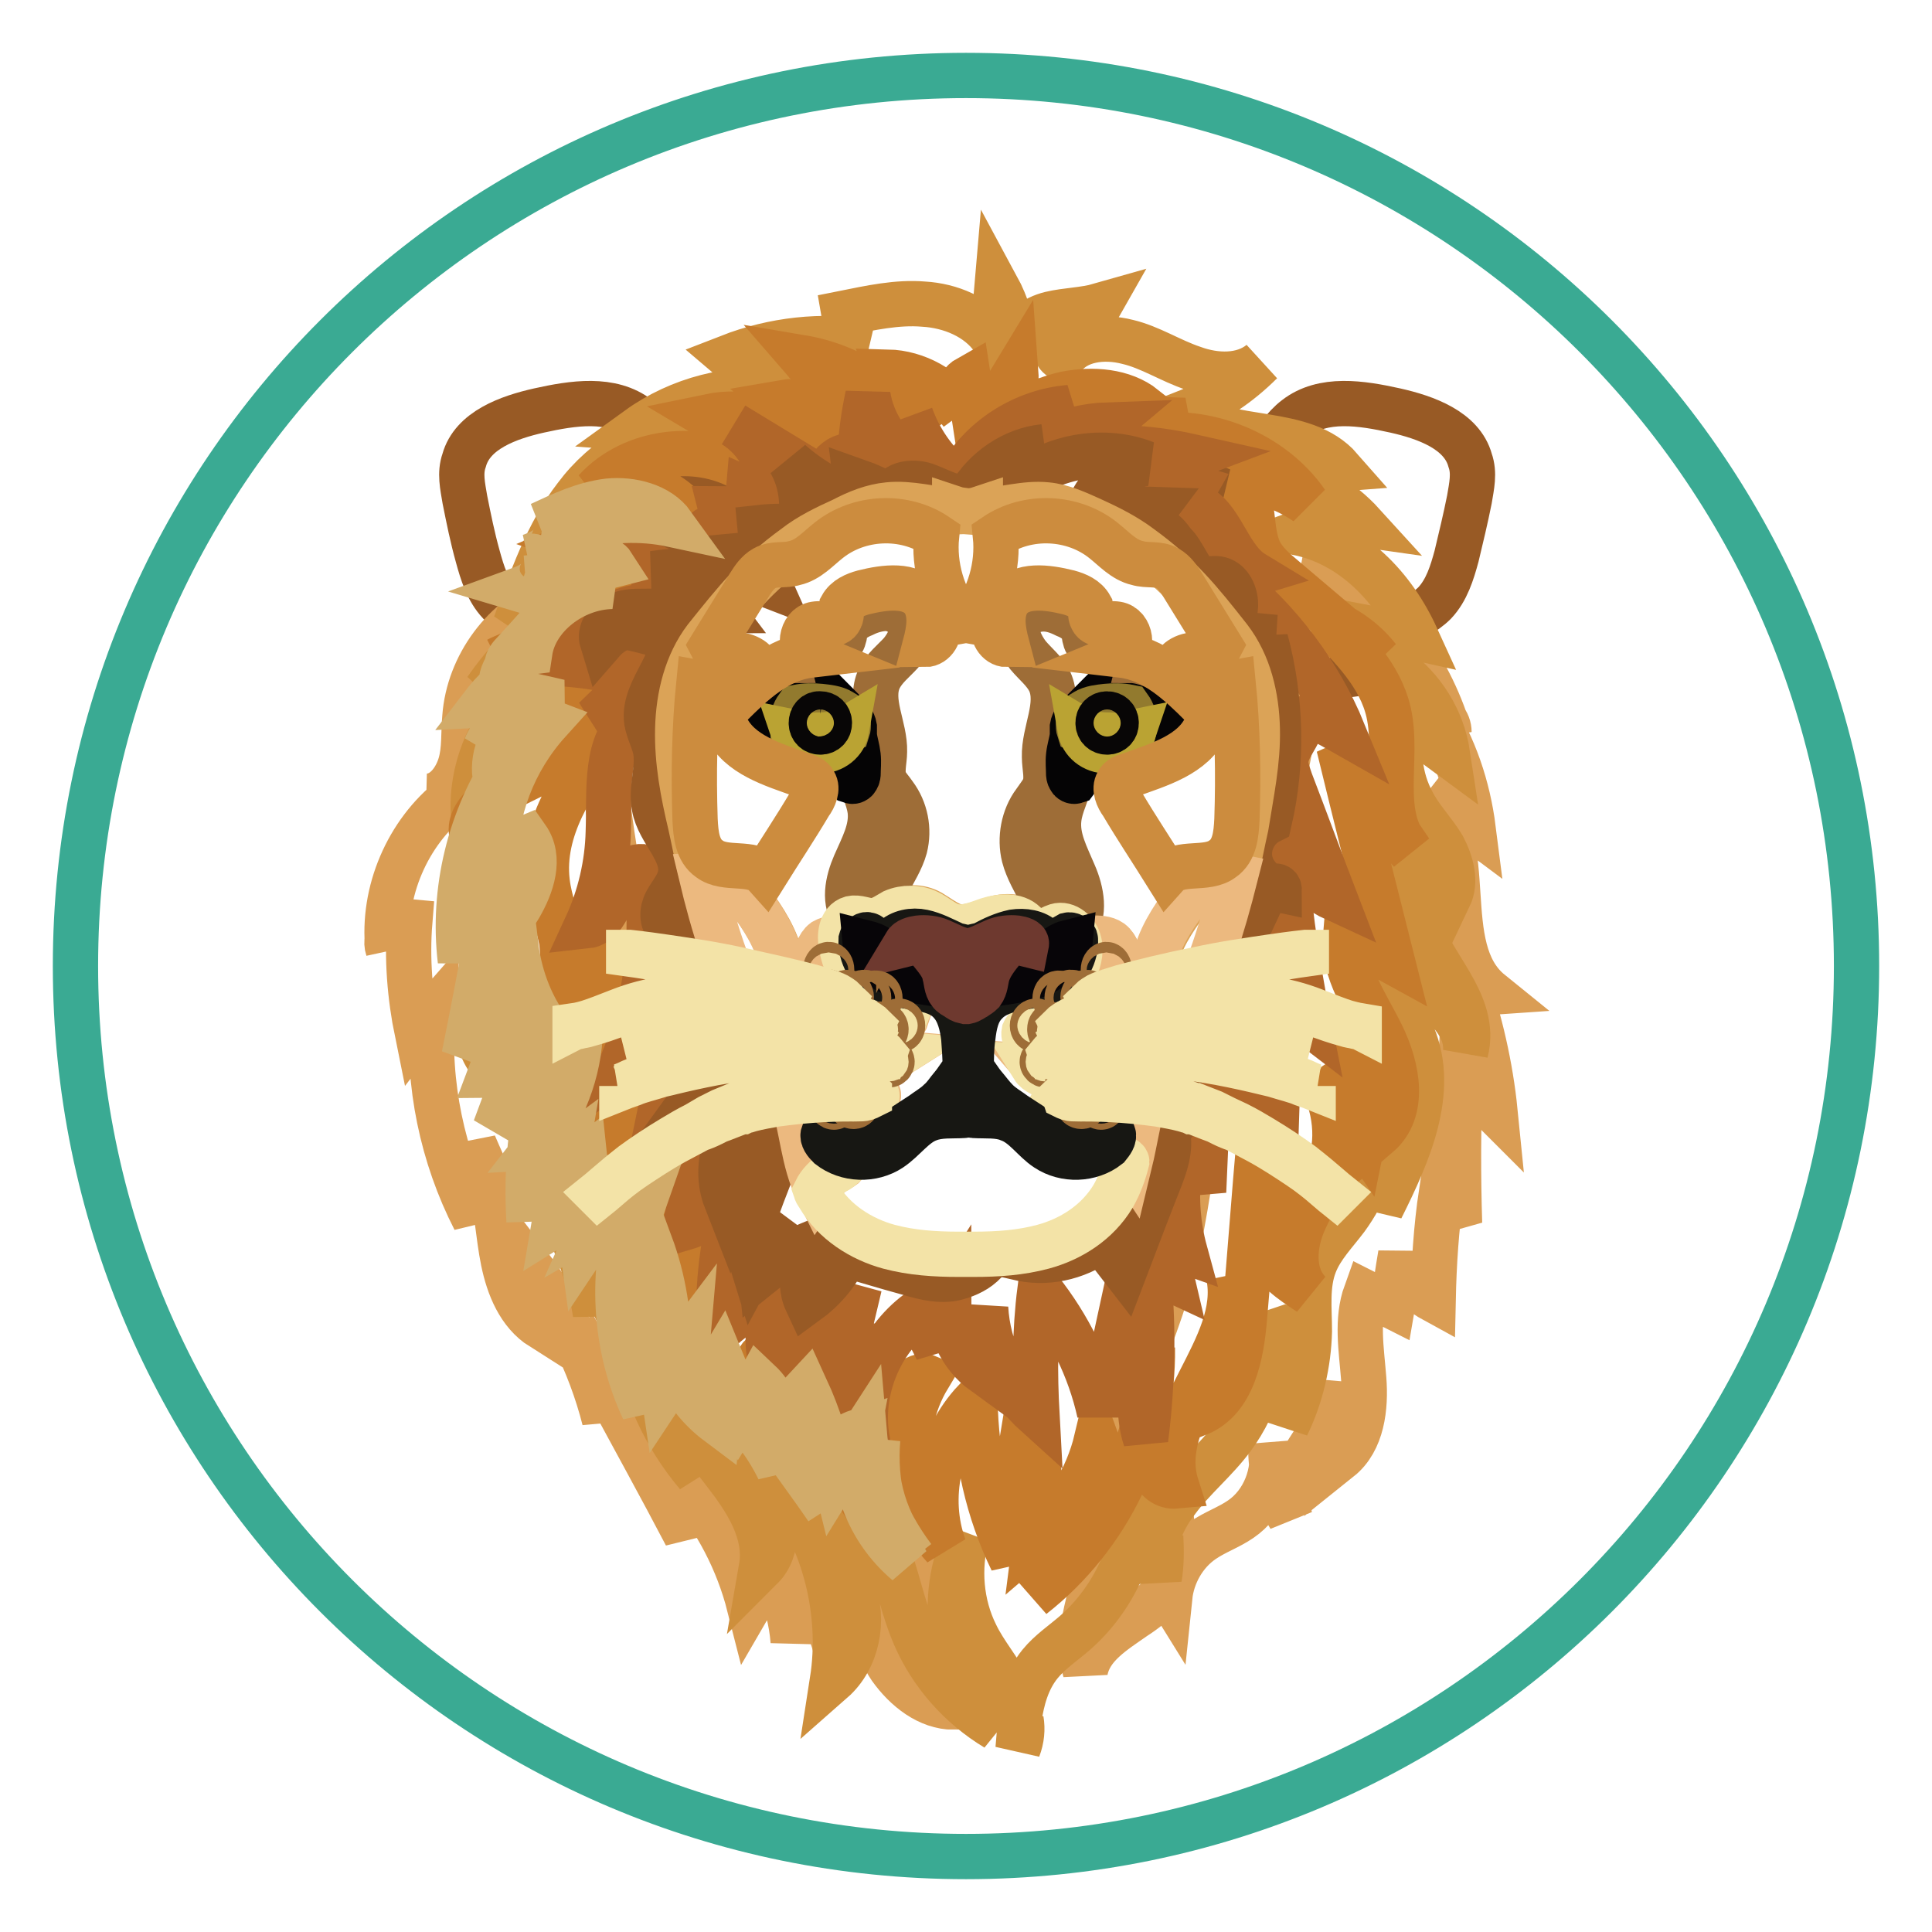 <?xml version="1.0" encoding="utf-8"?>
<!-- Svg Vector Icons : http://www.onlinewebfonts.com/icon -->
<!DOCTYPE svg PUBLIC "-//W3C//DTD SVG 1.1//EN" "http://www.w3.org/Graphics/SVG/1.1/DTD/svg11.dtd">
<svg version="1.1" xmlns="http://www.w3.org/2000/svg" xmlns:xlink="http://www.w3.org/1999/xlink" x="0px" y="0px" viewBox="0 0 256 256" enable-background="new 0 0 256 256" xml:space="preserve">
<g> <path stroke-width="6" fill-opacity="0" stroke="#3aaa93"  d="M10,128c0,65.2,52.8,118,118,118c65.2,0,118-52.8,118-118l0,0c0-65.2-52.8-118-118-118 C62.8,10,10,62.8,10,128L10,128z"/> <path stroke-width="6" fill-opacity="0" stroke="#985a25"  d="M158.9,66.1c-0.4,0.3-0.7,0.7-0.8,1.1c-0.2,0.6,0.1,1.3,0.5,2c2,3.3,5.1,5.7,7.9,8.5c2.7,2.7,5.2,6,5.6,9.8 c0,0.6,0.1,1.2,0.5,1.6c0.3,0.3,0.7,0.4,1.1,0.4c3.1,0.3,6.2-0.1,9.2-1c-0.7-2,0.7-4,2.3-5.2c1.6-1.2,3.5-2,4.9-3.4 c1.6-1.7,2.3-4,2.9-6.2c0.6-2.5,1.2-5,1.7-7.5c0.3-1.8,0.7-3.5,0.1-5.2c-1.1-4-5.9-5.7-9.9-6.6c-4.5-1-9.6-1.8-13.2,1 c-1.6,1.2-2.7,3.1-4.1,4.5C165.2,62.3,161.7,63.9,158.9,66.1L158.9,66.1z M97.4,66.1c0.4,0.3,0.7,0.7,0.8,1.1 c0.2,0.6-0.1,1.3-0.5,2c-2,3.3-5.1,5.7-7.9,8.5c-2.7,2.7-5.2,6-5.6,9.8c0,0.6-0.1,1.2-0.5,1.6c-0.3,0.3-0.7,0.4-1.1,0.4 c-3.1,0.3-6.2-0.1-9.2-1c0.7-2-0.7-4-2.3-5.2c-1.6-1.2-3.5-2-4.9-3.4c-1.6-1.7-2.3-4-2.9-6.2c-0.7-2.5-1.2-5-1.7-7.5 c-0.3-1.8-0.7-3.5-0.1-5.2c1.1-4,5.9-5.7,9.9-6.6c4.5-1,9.6-1.8,13.2,1c1.6,1.2,2.7,3.1,4.1,4.5C91.2,62.3,94.6,63.9,97.4,66.1 L97.4,66.1z"/> <path stroke-width="6" fill-opacity="0" stroke="#da9d54"  d="M73.2,79.4c-6.4,2.4-11.1,8.8-11.6,15.6c-0.2,2.1,0,4.3-0.6,6.3c-0.6,2-2.1,4.1-4.3,4.2 c1,0.1,2.1,0.1,3.2,0.2c-5.9,4.6-9.3,12.5-8.5,20c-0.6-1.8,1-3.8,2.9-3.6c-0.4,4.9,0,9.9,1,14.8c0.7-0.9,1.3-1.9,2-2.7 c-0.7,9.4,1.3,19,5.6,27.4c0-3.3-0.1-6.7-0.1-10c0.7,1.7,1.6,3.4,2.1,5.2c1,3.3,1.1,6.9,1.8,10.3c0.7,3.4,2.1,6.9,5.1,8.8 c-1-2.7-1.7-5.7-1.9-8.5c4.7,6.1,8.3,13.2,10.2,20.7l0.3-4.2c3.5,6.5,7.1,13,10.5,19.5v-6.7c4,4.6,6.9,10.2,8.4,16.1 c1.7-2.9,1.4-6.9-0.7-9.5c3.8,3.7,6.1,8.9,6.5,14.2c0.4-3.1,0.3-6.1-0.4-9.2c3.8,3.5,6.2,8.5,6.7,13.7c0-3.4,0.7-6.9,1.8-10.1 c1.7,3,2.9,6.2,4.8,9.1c2,2.8,5,5.2,8.4,5.2c-2.9-4.2-4.7-9.1-5.3-14.1c-0.5-4.5,0-9.1-1.3-13.4c-2.2-7.2-8.9-11.8-13.9-17.5 c-6.4-7.2-10.3-16.2-13.6-25.3c-5.9-16.8-10-34.3-12.1-52c-0.6-5.7-1-11.1-2.4-16.3 M198.1,147.3l-4.6-4.6 c-0.3,6.5-0.3,13-0.1,19.4c-0.8-1.4-1.7-2.7-2.4-4.1c-0.7,4.7-1,9.5-1.1,14.2c-2.2-1.2-3.9-3.4-4.3-6c-0.4,2.3-0.7,4.6-1.1,6.9 c-1.2-0.6-2.3-1.2-3.5-1.8c-1.3,3.6-0.6,7.5-0.3,11.4c0.3,3.8-0.2,8.2-3.2,10.6c0.7-3.3,0.7-6.6,0.5-9.8 c-1.5,6.2-8.5,11.1-7.1,17.5c-1.8-2.9-2.6-6.2-2.5-9.6c0.7,3.7-0.9,7.8-4,9.9c-1.6,1.1-3.4,1.7-5,2.8c-2.5,1.7-4.1,4.6-4.4,7.5 c-1-1.6-0.6-3.8,0.7-5c0.3,3.3-2.6,5.9-5.4,7.7c-2.7,1.9-5.9,3.8-6.5,7.1c-1.5-5.2,1.2-10.6,2.1-16c0.8-4.4,0.6-8.9,1.3-13.3 c1.1-6.1,4.2-11.6,6.2-17.5c4.6-12.8,4.6-26.9,8.1-40c1.6-6.1,4-12,5.7-18.1c1.2-4.5,2.1-9.1,3-13.7c1.8-9.2,3.5-18.4,5.2-27.7 c7.9,5,13.9,13,16.6,21.9c0-1.3-1-2.5-2.3-2.7c3,4.6,4.8,10,5.5,15.5c-2-1.5-4.2-3-6.2-4.4c7.1,6.2,1.2,20.2,8.5,26.1 c-1.4,0.1-2.9-0.7-3.4-2C196.1,135.2,197.5,141.3,198.1,147.3L198.1,147.3z"/> <path stroke-width="6" fill-opacity="0" stroke="#ce8f3c"  d="M153.6,209.1c0.3-1.8,0.3-3.6,0.2-5.5C153.2,205.5,153.1,207.3,153.6,209.1z"/> <path stroke-width="6" fill-opacity="0" stroke="#ce8f3c"  d="M187.7,121.7c-1-3.9-0.4-8.7-3.5-11.2c3.8,1.2,6.8,4.5,7.8,8.4c1-2.1,0.3-4.6-0.8-6.7c-1.2-2-2.9-3.7-4-5.8 c-1.8-3.3-2.2-7.2-1.1-10.7c1.9,1.4,3.8,2.8,5.7,4.2c-0.7-4.6-3.3-8.7-7-11.4c-2.3-1.7-5.3-3-6.3-5.8c3.1,0.6,6.1,1.1,9.2,1.8 c-3.1-6.8-8.5-12.4-15.7-13.9c2.7-1,5.8-1.5,8.6-1.1c-3-3.3-7-5.7-11.2-6.6c2.7-0.3,5.5-0.6,8.2-0.8c-4.9-5.6-14.6-3.2-20.6-7.4 c3.8-1.5,7.2-3.8,10.1-6.7c-2.4,2-6,1.9-9,0.8c-3-1-5.7-2.8-8.7-3.5c-3.1-0.8-6.8-0.4-8.6,2.2c-1.7-0.6-0.8-3.3,0.6-4.1 c1.5-0.9,3.4-1.3,4.3-2.9c-2.1,0.6-4.4,0.6-6.5,1.1s-4.3,2-4.6,4.2c-0.4-2.7-1.2-5.4-2.5-7.8c-0.2,2.3-0.4,4.6-0.5,6.9 c-2-2.9-5.7-4.4-9.2-4.6c-3.5-0.3-7.1,0.5-10.6,1.2c0.3,1.8,1.7,3.3,3.3,3.8c-6.2-1-12.6-0.3-18.5,2c2.1,1.8,4.6,3.3,7,4.6 c-6.6-0.8-13.6,1-19,4.9c2.6,0.2,5.2,0.3,7.7,0.5c-6.2-0.3-12.2,3.4-16,8.5c-3.8,4.9-5.9,11.1-8,16.9c3-2.7,6.9-4.4,10.9-4.5 c-5.9,3.2-11,7.7-14.8,13.2c2.7-2.2,6.3-4.6,9.3-2.8c-6.7,3.5-11.1,11-11,18.5c0.1,4.6,1.6,9.9-1.6,13.4c3.2-1.8,5.7-4.7,7-8.1 c-1.3,5.3-2.6,10.7-3.9,16c-1,4.4-1.9,9.5,1.1,12.7l1.4-7c0.2,4.6,1.5,9.2,3.7,13.4c0.2,1.4,0.5,2.7,0.8,4c2,7.7,6.6,14.7,7.7,22.6 c0.3-2.7,0.3-5.4,0.3-8.1c0.7,2.9,1.6,5.7,2.8,8.3c-0.1-0.5-0.1-0.8-0.2-1.3c0.1,0.2,0.1,0.4,0.2,0.6c0.1-1.1,0-2.1-0.2-3.3 c0.2-1.6,0.6-3.2,1.1-4.6c0.3-0.3,0.5-0.7,0.7-0.9c-1.1,4.2-0.8,8.6,0.7,12.6v0.3c1,6.5,3.8,12.6,8.1,17.7 c-1.4-3.1-2.2-6.4-2.5-9.8l0.5,0.5c1.1,3.3,3.5,6.2,5.7,9.1c2.8,3.6,5.6,7.9,4.8,12.5c2.4-2.4,2-6.4,0.7-9.6 c-1.3-3.2-3.3-5.9-4.2-9.3c1.8,2.9,4.3,5.3,6.3,8c5.6,7.3,8,16.9,6.6,25.9c3.3-2.9,4.3-8,2.7-12.2c-0.8-2.3-2.4-4.4-2.7-6.8 c-0.3-2.5,0.9-4.8,2.2-7.1c0.1,0.1,0.2,0.3,0.3,0.4c-0.5,4.9,0.7,9.9,3.3,14c-0.5-3-1.5-5.9-1-8.9c0.1-0.5,0.2-0.9,0.3-1.3 c0.1,0.2,0.2,0.4,0.4,0.6c2.6,4.7,3.3,10.4,5.4,15.3c2.2,5.1,6,9.4,10.8,12.3c-6.3-6.7-7.9-17.4-3.9-25.6 c-1.2,4.4-0.8,9.2,1.2,13.2c1.2,2.5,3.1,4.6,4.3,7.1c0.7,1.3,1.2,2.8,1.4,4.2c0.4-2.7,1.1-5.3,2.8-7.4c1.3-1.6,3.1-2.8,4.6-4.1 c6.1-5.3,9.3-13.8,8.1-21.8c1.6,2.8,2.5,6,2.8,9.2c0.6-1.8,1.5-3.5,2.6-4.9c2.2-3,5.2-5.4,7.4-8.4c3.4-4.6,5-10.4,4.5-16.1 c2.7,4.3,3.6,9.6,2.7,14.5c1.9-3.9,2.9-8.3,3-12.5c0-3-0.4-6.1,0.7-8.9c0.9-2.3,2.7-4.1,4.2-6.1c2.4-3.3,3.9-7.1,4.4-11.1 c0.1,3.3,0.2,6.5,0.2,9.8c3.6-7.2,7.3-15.5,4.2-22.9c-1.7-4-5.3-7.6-4.6-12c1.2,2.9,4.2,4.6,6.8,6.5s5.1,4.6,4.8,7.7 C195.9,132.8,189.3,127.8,187.7,121.7L187.7,121.7z M135.3,227.9c-0.2,1.3-0.3,2.5-0.4,3.8C135.4,230.4,135.5,229.1,135.3,227.9z" /> <path stroke-width="6" fill-opacity="0" stroke="#c67b2c"  d="M151.6,54c-1.9,0.4-3.8,0.7-5.7,1c3.7,0.3,7.3,0.6,11.1,0.7c-1.7,0.7-3.3,1.5-5.1,2.2 c8-1.4,16.7,2.2,21.2,8.7c-2.9-2-6.3-3.1-9.8-3.3c3.4,1.5,2,6.5,3.6,9.8c0.7,1.4,2,2.5,3.2,3.5l12.5,10.6c-1.8-2.3-4.3-4.1-7.1-5.1 c3.6,3.6,7.4,7.4,8.5,12.3c1.4,6.2-1.5,13.7,2.9,18.4l-9.5-13.9c2.3,9.5,4.7,19,7.1,28.5c-2-1.1-4.2-2.3-6.2-3.4 c-0.4,4.7,2.7,8.9,4.8,13.2c2.1,4.3,3.2,10-0.5,13.2c1.5-5-0.6-10.8-4.9-13.8c2.9,4.2,3.9,9.5,2.9,14.4c-2.1-3.1-4.2-6-6.3-9.1 c2.5,3.7,3.3,8.5,1.9,12.7c-0.9,2.9-2.8,5.4-3.8,8.2c-1,2.8-1.1,6.3,1.1,8.5c-2.3-1.5-4.9-3.2-5.7-5.8c-0.7-2.6,0.5-5.4,1.2-8 c0.7-2.6,0.4-6-2.1-7.2c-0.7,8.1-1.3,16.3-2,24.3c-0.4,4.9-1.5,10.8-6.1,12.7c3.8-5.3,5.3-12,4-18.3c2,9.6-9.9,18.5-6.9,27.9 c-3.2,0.3-4.2-4-3.9-7c0.3-3.8,0.5-7.6,0.7-11.3c0.2,12.5-5.8,25-15.9,32.9c5.7-5.6,11.2-13.3,8.5-20.7c-1.2,5-4.1,9.8-8.1,13.2 c0.8-6.2,0.6-12.5-0.8-18.6c-1.4,7.1-2.2,14.2-2.3,21.4c-3.2-6.6-4.8-13.8-4.9-21.2c-4.8,5.1-6.5,12.9-4.1,19.4 c-5.5-6-6.3-15.5-2.1-22.5c-1.4-0.6-2.7,0.9-3.4,2.2c-2.4,4.6-4.2,9.5-5.2,14.5c-3-4.6-4.3-10.2-3.8-15.6 c-0.9,3.3-1.2,6.8-0.9,10.2l-1.4-9.2c-3.5,0.6-7.1-3.1-6.1-6.4c1.1,0.9,1.3,2.8,0.4,3.9c-0.4-0.8-0.7-1.8-1-2.6 c-1.5-0.2-1.1,2.2-1.9,3.4c-0.6,1.1-2.4,1.2-3.5,0.5c-1.1-0.7-1.7-2-2.1-3.2c-1.7-4.6-2.1-9.6-1.5-14.4c-3.4,1.8-5.6,5.8-4.8,9.5 c-2.2-3.1-1.3-7.2,0.3-10.6c1.5-3.3,3.6-6.7,3.7-10.4c1.3,2-1.3,4.3-3.7,4.8s-5.2,0.6-6.6,2.5c3.1-1.7,5.7-4.3,7.3-7.3 c-2.1,0.7-4.5,1.2-6.7,1.4c0.7-4,1.6-7.9,2.3-11.9c-1.7,3-4.9,5-8.4,5.3c5.7-6.2,8.2-14.9,6.6-22.9c0.7,3.3-1,6.7-3.6,8.9 c-2.6,2.2-5.9,3.4-9.2,4.6c5.1-3.9,9.3-9,12-14.8c-2.6,2.9-5.9,5.3-9.5,7.1c2.1-1.8,2.5-4.7,2.1-7.4c-0.5-2.6-1.6-5.1-1.9-7.8 c-0.8-6.9,3.4-13.2,7.7-18.8c-4.3,2.1-8.6,4.3-12.9,6.4c-2.9,1.5-6.3,4.7-4.2,7.2c0.9-8.4,7.3-16,15.7-18.4c-2.3-0.1-4.6-0.3-7-0.4 c1.4-1.2,3.4-1.6,5.2-1c-1.2-4.3-7-6.6-11-4.4c6.9-3.2,14.2-5.6,21.6-7.2c-2.7-2.5-6.4-4.2-10.1-4.6c1.9-0.2,3.7-0.5,5.7-0.7 c-2-1.3-4.2-2.3-6.5-3.1c4.9-2.1,10.6-2.5,15.8-1c-1.3-5.3-8.5-8.5-13.6-5.8c4.9-5.4,14-6.5,20.2-2.5c-0.6-3-2.5-5.7-5.2-7.3 c4.8-1,10,0.3,13.8,3.3c-0.7-2-2-3.9-3.7-5.2c2.3-0.4,4.8,0.5,6.4,2.1c-0.7-2.9-2.1-5.7-4.1-8c6.5,1.1,12.5,5,16,10.4 c-2-2.6-3.7-5.5-4.7-8.5c3.9,0.1,7.6,2.2,9.8,5.4c-1.1-1.4-0.7-3.7,0.9-4.6c0.4,2.6,0.8,5.1,1.2,7.7c1.7-2.9,3.4-5.7,5.1-8.5 c0.2,2.7-1,5.4-3.2,7.2c3.2-1.8,6.3-3.5,9.8-4.3C144.8,51.5,148.8,51.8,151.6,54L151.6,54z"/> <path stroke-width="6" fill-opacity="0" stroke="#b16629"  d="M90.5,137.8c-3,0.7-5.9,2-8.3,3.7c3.5-8.4,4.6-17.7,3.3-26.6c-2-0.5-3.4,1.7-4.2,3.5 c-0.7,1.9-1.7,4.1-3.6,4.3c1.8-3.9,2.8-8.2,2.9-12.5c0.2-5.5-0.6-12,3.7-15.2c-1.8-0.5-3.7-0.4-5.5,0.3c2-1.9,3.8-3.8,5.8-5.7 c-3.5-0.9-7.2-1.5-10.8-1.7c3.2-5.6,10.1-8.8,16.4-7.4c-2.6-2.4-4.7-5.3-6.3-8.5c3.9-0.4,7.9,0.2,11.6,1.6c-0.1-1.3-1-2.6-2.2-3.2 c0.8-0.6,1.9-0.7,2.9-0.5c-0.2-0.8-0.5-1.7-0.7-2.5c1.2,0,2.3,0.4,3.3,0.9c0.1-1.1,0.3-2.1,0.4-3.3c0.9,0.4,2,0.7,2.9,1.1 c0.5-3.8-1.6-7.8-4.9-9.8c4.3,2.6,8.5,5.2,12.7,7.7c-1.1-2.1,2.2-4.7,4.1-3.2c0-2.8,0.4-5.6,1-8.4c0.6,3.8,3,7.3,6.3,9.2 c0.4-2.1,0.2-4.4-0.6-6.5c1,2.8,2.7,5.4,4.8,7.4c0.8-0.7,1.1-1.9,0.8-2.8c0.4,1.1,0.7,2.2,1,3.3c3-5.1,8.5-8.5,14.4-9 c-1.6,0.9-2.8,2.6-3.2,4.4c2.6-1.3,5.4-2,8.3-2.1c-1.3,1.1-2.7,2.1-4,3.3c5-0.6,10.2-0.2,15.1,0.9c-1.6,0.6-3.2,1.4-4.6,2.5 c1.7,0.6,3.3,1.1,5,1.6c-0.4,0.7-0.7,1.4-1.1,2.1c4.5,0.4,5.1,7,8.9,9.3c-1,0.3-2.1,0.7-3.2,0.9c6.6,5.3,11.9,12.3,15.1,20.1 c-2.1-1.2-4.4-2.3-6.5-3.5c1.1,0.7,1,2.4,0.5,3.6c-0.6,1.2-1.5,2.3-1.6,3.6c-0.1,0.9,0.3,1.9,0.6,2.8c2,5.2,3.9,10.4,5.9,15.6 c-3.7-1.7-6.4-5.3-6.9-9.4c0.5,8.7,1.7,17.4,3.4,25.9c-2.9-2.2-4.8-5.7-5.4-9.3v8c-1.1-1.2-2.3-2.3-3.4-3.5 c-1.8,5.5,4.8,10.5,4.6,16.2c-2-2.7-4.2-5.4-6.2-8.1c3.3,1.7,5.5,5.5,5.2,9.1c-1.8-1.4-3.9-2.4-6-2.9c0.1,1.3,0.3,2.5,0.4,3.8 c-0.9-0.2-1.8-0.3-2.7-0.5c-0.1,2.3-0.2,4.6-0.3,6.9c-1.1,0.1-2.3,0.1-3.4,0.2c-0.4,3.4-0.1,7,0.8,10.3c-1.7-0.6-2.1,2.1-1.7,3.8 c-1.3-0.6-2.4-1.4-3.3-2.5c0.9,7.8,0.8,15.8-0.2,23.6c-2.3-7,2.1-15.6-2.2-21.5c-1.3,6-2.6,12-3.9,18c-1.3-5.9-4.1-11.5-7.9-16.3 c-0.7,5.5-0.7,11.1-0.4,16.6c-4-3.6-6.5-8.8-6.8-14.2c-0.5,2.8-0.6,5.7-0.3,8.5c-2.9-2.1-4.6-5.7-4.6-9.2c-1.2,1.9-1.8,4.2-1.5,6.3 c-0.8-1.7-1.8-3.3-2.6-5c-5.1,3.8-7.8,10.5-6.7,16.8c-2-0.4-2.7-2.9-2.8-4.9c-0.3-4.2,0.1-8.5,1.1-12.6c-2.1-0.6-4.4,1-5.4,3.1 c-0.9,2-0.9,4.4-0.8,6.6c-1.7-1.4-1.4-4.5,0.5-5.7c-2.1-0.3-4.4,0.7-5.5,2.5c-0.6-2.8,0.1-5.9,1.8-8.2c-3.2,0.8-6.1,2.5-8.5,4.8 c-0.3-6.1,0.5-12.3,2.2-18.1c-1.7,2.1-4.1,3.7-6.8,4.5l3.3-13.9c-2,0.5-3.8,1.2-5.4,2.3c0-1.5,0.3-3.1,0.9-4.5 c-0.7,0.7-1.6,1.3-2.3,2C87.9,145.2,88.8,141.3,90.5,137.8z"/> <path stroke-width="6" fill-opacity="0" stroke="#985a25"  d="M86.8,99.1c-0.3-1.2-0.9-2.3-1.1-3.5c-0.7-4.5,5.3-8.9,2.7-12.6c-3-1.1-6.6-0.3-8.6,2 c-0.4-1.3,0.5-2.6,1.7-3.3c1.2-0.7,2.5-0.7,3.9-0.7c3.3,0,6.8-0.1,10.1-0.1c-2.1-2.8-5.5-4.6-8.9-4.9c5.1-0.8,10.5-0.3,15.4,1.6 c-0.8-1.8-2.2-3.2-4-4l3.3-0.3c-0.2-1.1-0.5-2.3-0.6-3.4c1.8-0.2,3.5-0.2,5.2,0c0.7-3,0.3-6.1-1.2-8.7c2.6,2.3,5.7,4.1,9,5.2 c-0.1-0.9-0.2-1.9-0.3-2.7c1.7,0.6,3.3,1.3,4.6,2.2c0.5-2,3.2-2.2,4.9-1.5c1.9,0.7,3.7,1.9,5.6,1.3c2-3.5,5.8-6.1,9.8-6.5 c-2.8,0.5-5,3.4-4.7,6.2c4.6-4.7,12.1-6.4,18.2-4c-3.3,0.4-6.3,2.7-7.5,5.9c2.9,0.1,5.9,0.1,8.7,0.2c-0.6,0.8-1,1.7-1.6,2.5 c1.7-0.9,3.5,0.8,4.4,2.6c0.8,1.7,1.8,3.8,3.6,4.1c0.7,0.1,1.3-0.1,2,0c1.4,0.2,2.2,1.7,2.3,3.1c0.1,1.4-0.5,2.7-0.9,4 c1.1,0.1,2.2,0.3,3.3,0.4c-0.2,2.9,0,5.7,0.5,8.5c0.4-2.6,0.7-5.3,1.1-7.9c2.1,7.8,2.3,16.2,0.5,24c-1.8,0.9-2.9,3-2.6,5 c0.3,2,2,3.7,3.9,4.1c0-1-1.7-0.3-2,0.6c-3.3,7.1-6.6,14.2-9.9,21.3c-1.8,3.7-3.3,8.5-0.4,11.4c-1.2-0.9-2.4-1.8-3.6-2.7 c2,1.7,1.2,4.8,0.3,7.2c-1.7,4.3-3.3,8.5-4.9,12.7c-1-1.3-2.1-2.7-3.2-4c-3.2,2.3-7.3,3.2-11.1,2.2c-1-0.2-2-0.6-3-0.2 c-0.7,0.3-1.1,0.7-1.6,1.2c-1,0.9-2.4,1.5-3.8,1.8c-2.2,0.4-4.4-0.3-6.5-0.9c-2.6-0.7-5.1-1.5-7.7-2.2c-1.2,2.5-3,4.6-5.2,6.2 c-1.4-3-0.1-7,2.8-8.5c-3.3,1-6.3,2.7-8.9,4.8c-0.3-2.8,0.7-5.7,2.6-7.6l-3.6,6.7c-2-6.4,4-12.8,3.9-19.6 c-3.6,2.5-6.4,6.4-7.5,10.7c-0.9-2.3-0.9-5,0-7.3c0.6-1.3,1.4-2.5,2-3.9c1.9-4,1.3-8.5,0.7-12.9c0.2,4-2.4,8.1-6.2,9.5 c2.9-4,3.9-9.4,2.6-14.1c-0.1,2.3-2.1,4.5-4.5,4.6c0.3-5.6,0.6-11.1,0.9-16.6c0.1,2.1-0.9,5.3-3.1,4.6c-1-0.7-0.9-2.3-0.3-3.4 c0.6-1.1,1.5-2.1,1.8-3.3c0.8-3.3-2.8-5.9-3.4-9.3C86.2,104.3,87.4,101.6,86.8,99.1z"/> <path stroke-width="6" fill-opacity="0" stroke="#dba357"  d="M166.6,96.6c-0.1-4.3-1.1-8.6-3.7-12c-4-5.1-6.7-8.4-11.8-12.1c-2-1.5-4.2-2.6-6.4-3.6c-2-0.9-3.9-1.8-6-2 c-2.9-0.3-5.9,0.7-8.8,0.8v-0.3c-0.6,0.2-1.1,0.3-1.7,0.3c-0.6-0.1-1.1-0.1-1.7-0.3v0.3c-2.9-0.2-5.9-1.1-8.8-0.8 c-2.1,0.2-4.1,1-6,2c-2.2,1-4.5,2.1-6.4,3.6c-5.1,3.7-7.8,7.1-11.8,12.1c-2.5,3.3-3.6,7.6-3.7,12c-0.1,4.3,0.7,8.5,1.7,12.7 c0.5,2.2,0.9,4.5,1.5,6.7c1.3-0.1,2.6-0.2,3.7,0.4c0.8,0.5,1.4,1.2,2,2c1.9,2.5,3.7,5,4.6,8c0.3,0.7,0.4,1.6,0.8,2.2s1.2,1.2,2,1.1 c1-0.2,1.6-1.2,1.9-2.2c0.3-1,0.5-2.1,1.3-2.7c0.6-0.5,1.6-0.5,2.4-0.5c0-1.1,0.4-2.3,1.4-2.6c0.8-0.2,1.8,0.3,2.7,0.3 c1,0,2-0.7,2.9-1.2c1.4-0.7,3.2-0.7,4.6,0.1c1,0.6,1.9,1.3,2.9,1.7c1.7,0.6,3.4-0.2,5-0.7c1.7-0.6,3.7-0.7,4.9,0.5 c0.4,0.4,0.7,0.8,1.1,1.1c1,0.5,2-0.7,3.1-0.8c1.3-0.3,2.6,0.8,3,2.1c0.5-0.2,1-0.3,1.5-0.3c0.8,0,1.8-0.1,2.5,0.5 c0.8,0.6,1,1.7,1.3,2.7s0.8,2,1.9,2.2c0.7,0.1,1.6-0.4,2-1.1c0.5-0.7,0.7-1.5,0.8-2.2c0.9-3,2.8-5.6,4.6-8c0.6-0.7,1.1-1.6,2-2 c1.1-0.6,2.4-0.5,3.7-0.4c0.6-2.2,1-4.5,1.5-6.7C165.8,105.1,166.7,100.9,166.6,96.6L166.6,96.6z"/> <path stroke-width="6" fill-opacity="0" stroke="#9e6d37"  d="M120.5,82.4c0.7,1.4-0.2,3-1.1,4.1c-1,1.1-2.2,2-2.9,3.4c-1.4,3,0.8,6.4,0.7,9.7c0,1.3-0.5,2.8,0.1,4 c0.3,0.6,0.8,1.1,1.2,1.7c1.5,2,2,4.6,1.4,7c-0.9,3.3-4.1,6.3-3.3,9.7c-1.1-0.3-2.2-0.4-3.3-0.4c-1.6-2-1-4.8,0-7.1 c1-2.3,2.3-4.6,2-7.1c-0.1-0.8-0.4-1.7-0.7-2.5c-0.8-2.3-1.8-4.6-2.6-7.1c-0.2-0.6-0.5-1.1-0.8-1.6c-1.4-1.5-3.8-0.7-5.8-0.2 c-1.8,0.4-3.5,0.3-5.3-0.3c-0.2-0.1-0.5-0.2-0.6-0.4c-0.2-0.3-0.1-0.6,0.1-1c1.3-3.1,4.7-5,8.1-4.6c-0.5-0.7-0.4-1.7,0.1-2.4 c0.5-0.7,1.3-1.1,2-1.4c0.7-0.2,1.4-0.4,1.8-0.9c0.3-0.5,0.3-0.9,0.4-1.5c0.3-1,1.4-1.7,2.4-2.1c1-0.5,2.1-0.8,3.3-0.8 C118.8,80.8,119.9,81.4,120.5,82.4L120.5,82.4z M135.1,82.5c-0.7,1.4,0.2,3.1,1.1,4.3c1,1.2,2.2,2.1,2.9,3.5 c1.4,3.1-0.8,6.6-0.7,10c0,1.4,0.5,2.9-0.1,4.2c-0.3,0.6-0.8,1.2-1.2,1.8c-1.5,2-2,4.8-1.4,7.2c0.9,3.5,4.1,6.6,3.3,10.1 c1.1-0.3,2.2-0.5,3.3-0.5c1.6-2,1-5,0-7.3c-1-2.4-2.3-4.7-2-7.3c0.1-0.9,0.4-1.8,0.7-2.6c0.8-2.4,1.8-4.8,2.6-7.3 c0.2-0.6,0.5-1.2,0.8-1.7c1.4-1.6,3.8-0.7,5.8-0.3c1.8,0.4,3.5,0.3,5.3-0.3c0.2-0.1,0.5-0.2,0.6-0.4c0.2-0.3,0.1-0.7-0.1-1 c-1.3-3.2-4.7-5.2-8.1-4.8c0.5-0.7,0.4-1.8-0.1-2.5c-0.5-0.7-1.3-1.2-2-1.5c-0.6-0.2-1.4-0.4-1.8-0.9c-0.3-0.5-0.3-1-0.4-1.5 c-0.3-1.1-1.4-1.8-2.4-2.2c-1-0.5-2.1-0.9-3.3-0.8C136.7,80.8,135.5,81.4,135.1,82.5z"/> <path stroke-width="6" fill-opacity="0" stroke="#ecb97f"  d="M109.2,124.7c-0.8,0.6-1,1.7-1.3,2.7s-0.8,2-1.9,2.2c-0.7,0.1-1.6-0.4-2-1.1c-0.5-0.6-0.6-1.5-0.8-2.2 c-0.9-3-2.8-5.6-4.6-8c-0.6-0.7-1.1-1.6-2-2c-1.1-0.6-2.4-0.5-3.7-0.4c1.6,6.7,3.6,13.3,6.9,19.3c1.8,3.3,3.9,6.4,5.1,10 c1.4,4.1,1.5,8.7,3.4,12.5c0.6-0.9,1.3-1.8,2.2-2.4c0.5-0.3,0.9-0.5,1.3-0.8c0.4-0.4,0.6-0.8,0.6-1.3c-0.1-0.6-0.6-1-0.9-1.6 c-0.3-0.5-0.1-1.3,0.5-1.4c0-2,1.5-3.8,3.3-4.3c0.5-0.1,1.1-0.3,1.1-0.7c0.1-0.7-1.2-0.8-1.6-1.5c-0.5-0.7,0.4-1.6,1.1-2 c1.1-0.7,2.3-1.4,3.4-2.1c-1.2-0.1-2.4-0.3-3.5-0.7c-0.5-0.2-0.9-0.4-0.9-0.8c0-0.4,0.4-0.6,0.7-0.7c1.6-0.8,4-0.9,4.6-2.7 l-6.1,0.8c1.4-1.1,3.2-1.8,4.9-1.9c0.2-0.6-0.3-1.2-0.8-1.5c-0.6-0.3-1.2-0.3-1.9-0.5c-2.7-0.6-4-3.6-4.6-6.3 c-0.1-0.4-0.1-0.7-0.1-1.1C110.8,124.3,109.9,124.3,109.2,124.7z M159.8,116.4c-0.8,0.5-1.4,1.2-2,2c-1.9,2.5-3.7,5-4.6,8 c-0.3,0.7-0.4,1.6-0.8,2.2c-0.5,0.7-1.2,1.2-2,1.1c-1-0.2-1.6-1.2-1.9-2.2c-0.3-1-0.5-2.1-1.3-2.7c-0.7-0.5-1.7-0.5-2.5-0.5 c-0.5,0-1,0.1-1.5,0.3v0.2c0.3,1.4-0.2,2.8-0.8,4c-0.9,1.8-2.5,3.5-4.5,3.3c-0.3,0.9,0.7,1.7,1.7,1.9c0.9,0.2,2,0,2.8,0.4 c0.3,0.2,0.7,0.4,0.7,0.7c0.2,0.9-1.1,1.2-2,1.1c-1-0.1-2.1-0.2-3.2-0.3c-0.7-0.1-1.8,0-2,0.7c-0.2,0.6,0.2,1.1,0.6,1.4 c0.5,0.3,1,0.5,1.5,0.6c1.5,0.5,2.8,1.6,3.6,3l-4.5-0.3c0.6,0.7,1.5,1,2.2,1.5c0.7,0.5,1.5,1.3,1.2,2.2c-0.3,0.7-1.2,1.2-1.2,2 c0,0.4,0.2,0.7,0.4,0.9c1,1.8,2.4,3.8,4.5,4c0.6,0.1,1.2-0.1,1.8,0c1.1,0.1,2.1,0.7,3,1.5c0.2,0.2,0.5,0.4,0.7,0.7 c0.7-2.9,1.1-5.9,2-8.7c1.2-3.6,3.3-6.8,5.1-10c3.2-6,5.2-12.6,6.9-19.3C162.2,115.8,160.9,115.7,159.8,116.4L159.8,116.4z"/> <path stroke-width="6" fill-opacity="0" stroke="#f3e3a7"  d="M148.8,153.5c-0.8-0.7-1.9-1.4-3-1.5c-0.6-0.1-1.2,0.1-1.8,0c-2-0.2-3.4-2.2-4.5-4 c-0.2-0.3-0.4-0.6-0.4-0.9c0-0.8,0.9-1.2,1.2-2c0.3-0.8-0.5-1.8-1.2-2.2c-0.7-0.5-1.7-0.7-2.2-1.5l4.5,0.3c-0.8-1.4-2.1-2.4-3.6-3 c-0.6-0.2-1-0.3-1.5-0.6c-0.5-0.3-0.7-0.9-0.6-1.4c0.3-0.7,1.2-0.7,2-0.7c1,0.1,2.1,0.2,3.2,0.3c0.9,0.1,2.2-0.3,2-1.1 c-0.1-0.4-0.4-0.6-0.7-0.7c-0.8-0.4-1.9-0.2-2.8-0.4c-0.9-0.2-2-0.9-1.7-1.9c2,0.3,3.6-1.6,4.5-3.3c0.7-1.2,1.1-2.7,0.8-4 c-0.3-1.4-1.7-2.6-3-2.2c-1,0.3-2,1.3-3.1,0.8c-0.5-0.2-0.7-0.7-1.1-1.1c-1.2-1.2-3.3-1-4.9-0.5c-1.7,0.6-3.4,1.3-5,0.7 c-1-0.4-1.9-1.2-2.9-1.7c-1.4-0.7-3.2-0.7-4.6-0.1c-0.9,0.5-1.8,1.2-2.9,1.2c-0.9,0-1.8-0.5-2.7-0.3c-1.4,0.4-1.6,2.3-1.3,3.7 c0.5,2.7,1.9,5.6,4.6,6.3c0.7,0.2,1.3,0.2,1.9,0.5c0.6,0.3,1,0.9,0.8,1.5c-1.8,0.1-3.5,0.7-4.9,1.9l6.1-0.8c-0.7,1.8-3,1.9-4.6,2.7 c-0.3,0.2-0.7,0.4-0.7,0.7c0,0.5,0.5,0.7,0.9,0.8c1.1,0.4,2.3,0.6,3.5,0.7c-1.1,0.7-2.3,1.4-3.4,2.1c-0.7,0.5-1.6,1.3-1.1,2 c0.4,0.6,1.7,0.7,1.6,1.5c-0.1,0.5-0.7,0.7-1.1,0.7c-1.9,0.5-3.3,2.3-3.3,4.3c-0.6,0.1-0.8,0.9-0.5,1.4c0.3,0.5,0.8,0.9,0.9,1.6 c0.1,0.5-0.2,1-0.6,1.3c-0.4,0.4-0.8,0.6-1.3,0.8c-0.9,0.6-1.7,1.4-2.2,2.4c0.1,0.3,0.3,0.5,0.4,0.7c2,3.4,5.6,5.7,9.3,6.7 c3,0.8,6.1,1,9.2,1h2c3.2,0,6.2-0.2,9.2-1c3.7-1,7.2-3.2,9.3-6.7c0.8-1.4,1.4-3,1.8-4.6C149.3,153.8,149.1,153.6,148.8,153.5 L148.8,153.5z"/> <path stroke-width="6" fill-opacity="0" stroke="#171713"  d="M147.5,150.2c-0.5,0.6-1.3,1.1-2.1,1.3c-0.8,0.2-1.7,0.2-2.5,0.2c-0.7,0-1.6,0-2.3-0.3 c-0.7-0.2-1.2-0.6-1.8-0.9c-1.4-0.9-2.9-1.9-4.3-2.8c-0.8-0.6-1.7-1.1-2.4-1.8c-0.7-0.7-1.1-1.3-1.7-2c-0.6-0.7-1.1-1.6-1.7-2.3 c0-1.4,0-2.7,0.2-4.1c0.2-1.7,0.5-3.4,1.7-4.6c1.1-1.2,2.8-1.7,4.4-2c1.6-0.3,3.3-0.5,4.6-1.2c1.9-1,3-3.2,2.9-5.2 c0-0.4-0.6-0.7-1-0.6c-0.4,0.2-0.7,0.5-0.8,0.8c-0.3,0.3-0.6,0.6-0.9,0.7c-0.6,0-1-0.6-1.5-0.9c-1-1-2.6-1.2-4-1 c-1.4,0.3-2.7,0.9-4,1.6c-0.3,0.2-1.6,0.3-2,0.6c-0.5-0.3-1.8-0.4-2-0.6c-1.3-0.6-2.6-1.3-4-1.6c-1.4-0.3-3,0-4,1 c-0.5,0.4-0.8,1-1.5,0.9c-0.4,0-0.7-0.3-0.9-0.7c-0.3-0.3-0.5-0.7-0.8-0.8c-0.4-0.2-0.9,0.2-1,0.6c-0.1,2.1,1.1,4.2,2.9,5.2 c1.4,0.8,3.1,0.9,4.6,1.2c1.6,0.3,3.3,0.7,4.4,2c1.1,1.2,1.5,3,1.7,4.6c0.1,1.4,0.2,2.7,0.2,4.1c-0.6,0.7-1.1,1.6-1.7,2.3 c-0.6,0.7-1,1.4-1.7,2c-0.7,0.7-1.6,1.2-2.4,1.8c-1.4,0.9-2.9,1.9-4.3,2.8c-0.6,0.4-1.1,0.7-1.8,0.9c-0.7,0.3-1.6,0.3-2.3,0.3 c-0.8,0-1.8,0-2.5-0.2c-0.8-0.2-1.7-0.7-2.1-1.3c-0.2,0.6,0.3,1.2,0.8,1.7c2.3,1.8,5.7,1.9,8.1,0.3c1.8-1.2,3.1-3.2,5-3.9 c1.5-0.6,3.2-0.4,4.7-0.5c0.3,0,0.6-0.1,0.7-0.3c0.1,0.2,0.5,0.3,0.6,0.3c1.6,0.1,3.3-0.1,4.7,0.5c2,0.7,3.3,2.8,5,3.9 c2.4,1.6,5.8,1.5,8.1-0.3C147.2,151.4,147.7,150.8,147.5,150.2L147.5,150.2z"/> <path stroke-width="6" fill-opacity="0" stroke="#050405"  d="M113.7,100.1c-0.1-0.9-0.4-1.8-0.5-2.6v-1.2c-0.1-0.6-0.6-1.3-1-1.7c0.1,0.4,0.2,0.7,0.2,1.2 c0,0.3,0,0.6-0.1,0.8c-1,0.6-2.4,0.8-3.9,0.8c-1.2,0-2.3-0.2-3.3-0.6c-0.1-0.4-0.2-0.7-0.2-1.2c0-0.8,0.3-1.6,0.7-2.1 c-0.1,0-0.3,0.1-0.4,0.1c-1.2,0.4-2.2,1-3.3,1.5c-0.6,0.2-1,0.4-1.6,0.7c-0.5,0.3-0.9,0.7-0.9,1.3c0.7-0.1,1.5-0.9,2.2-0.7 c0.7,0.2,0.9,0.8,1.2,1.4c0.6,1.1,1.6,2,2.8,2.5c1.2,0.5,2.5,0.6,3.7,0.1c0.6-0.2,1.2-0.6,1.9-0.3c0.7,0.4,0.7,1.3,0.9,2 c0.1,0.6,0.4,1,0.7,1.4c0.3,0.1,0.6-0.1,0.7-0.3c0.2-0.3,0.2-0.6,0.2-0.7C113.7,101.8,113.8,101,113.7,100.1L113.7,100.1z"/> <path stroke-width="6" fill-opacity="0" stroke="#927a2e"  d="M105.1,97c0.9,0.4,2,0.6,3.3,0.6c1.5,0,2.9-0.3,3.9-0.8c0.1-0.3,0.1-0.6,0.1-0.8c0-0.5-0.1-0.8-0.2-1.2 c-0.2-0.2-0.5-0.4-0.7-0.5c-0.8-0.5-1.9-0.6-2.8-0.7c-1-0.1-2-0.1-3,0.1c-0.5,0.7-0.7,1.4-0.7,2.1C105,96.1,105.1,96.6,105.1,97z" /> <path stroke-width="6" fill-opacity="0" stroke="#baa333"  d="M105.1,97c0.5,1.5,1.9,2.5,3.5,2.5c1.8,0,3.3-1.2,3.6-2.9c-1,0.6-2.4,0.8-3.9,0.8 C107.2,97.5,106.1,97.2,105.1,97z"/> <path stroke-width="6" fill-opacity="0" stroke="#080606"  d="M107.5,95.8c0,0.7,0.5,1.2,1.2,1.2c0.7,0,1.2-0.5,1.2-1.2c0,0,0,0,0,0c0-0.7-0.5-1.2-1.2-1.2 C108,94.5,107.5,95.1,107.5,95.8C107.5,95.8,107.5,95.8,107.5,95.8z"/> <path stroke-width="6" fill-opacity="0" stroke="#050405"  d="M141.6,100.1c0.1-0.9,0.4-1.8,0.5-2.6v-1.2c0.1-0.6,0.6-1.3,1-1.7c-0.1,0.4-0.2,0.7-0.2,1.2 c0,0.3,0,0.6,0.1,0.8c1,0.6,2.4,0.8,3.9,0.8c1.2,0,2.3-0.2,3.3-0.6c0.1-0.4,0.2-0.7,0.2-1.2c0-0.8-0.3-1.6-0.7-2.1 c0.1,0,0.3,0.1,0.4,0.1c1.2,0.4,2.2,1,3.3,1.5c0.6,0.2,1,0.4,1.6,0.7c0.5,0.3,0.9,0.7,0.9,1.3c-0.7-0.1-1.5-0.9-2.2-0.7 c-0.7,0.2-0.9,0.8-1.2,1.4c-0.6,1.1-1.6,2-2.8,2.5c-1.2,0.5-2.5,0.6-3.7,0.1c-0.6-0.2-1.2-0.6-1.9-0.3c-0.7,0.4-0.7,1.3-0.9,2 c-0.1,0.6-0.4,1-0.7,1.4c-0.3,0.1-0.6-0.1-0.7-0.3c-0.2-0.3-0.2-0.6-0.2-0.7C141.6,101.8,141.5,101,141.6,100.1L141.6,100.1z"/> <path stroke-width="6" fill-opacity="0" stroke="#927a2e"  d="M150.2,97c-0.9,0.4-2,0.6-3.3,0.6c-1.5,0-2.9-0.3-3.9-0.8c-0.1-0.3-0.1-0.6-0.1-0.8c0-0.5,0.1-0.8,0.2-1.2 c0.2-0.2,0.5-0.4,0.7-0.5c0.8-0.5,1.9-0.6,2.8-0.7c1-0.1,2-0.1,3,0.1c0.5,0.7,0.7,1.4,0.7,2.1C150.4,96.1,150.3,96.6,150.2,97z"/> <path stroke-width="6" fill-opacity="0" stroke="#baa333"  d="M150.2,97c-0.5,1.5-1.9,2.5-3.5,2.5c-1.8,0-3.3-1.2-3.6-2.9c1,0.6,2.4,0.8,3.9,0.8 C148.2,97.5,149.2,97.2,150.2,97z"/> <path stroke-width="6" fill-opacity="0" stroke="#080606"  d="M145.5,95.8c0,0.7,0.5,1.2,1.2,1.2c0.7,0,1.2-0.5,1.2-1.2l0,0c0-0.7-0.5-1.2-1.2-1.2 C146,94.6,145.5,95.1,145.5,95.8z"/> <path stroke-width="6" fill-opacity="0" stroke="#070508"  d="M121.8,125.9c-0.9-0.4-2-0.3-2.9,0.2c-0.4,0.2-0.7,0.5-1.2,0.4c-0.5,0-0.8-0.4-1.1-0.7 c-0.6-0.5-1.2-0.7-2-0.9c0.1,1.2,0.8,2.1,1.8,2.9c0.8,0.7,1.8,1.2,2.8,1.6c1,0.4,2,0.5,3.1,0.7s2,0.3,3.1,0.5 c0.3-0.7-0.2-1.5-0.7-2.1C123.9,127.3,123.1,126.3,121.8,125.9L121.8,125.9z M139.8,125.8c-0.4,0.3-0.7,0.7-1.1,0.7 c-0.5,0-0.8-0.2-1.2-0.4c-0.9-0.5-2-0.5-2.9-0.2c-1.2,0.5-2.1,1.5-2.9,2.5c-0.5,0.6-0.9,1.4-0.7,2.1c1-0.2,2-0.3,3.1-0.5 c1-0.2,2-0.3,3.1-0.7c1-0.4,2-0.9,2.8-1.6c0.9-0.7,1.7-1.8,1.8-2.9C141,125,140.4,125.3,139.8,125.8L139.8,125.8z"/> <path stroke-width="6" fill-opacity="0" stroke="#6e392f"  d="M134.7,124.3c-0.9-0.1-2,0-2.9,0.4c-1.2,0.5-2.3,1.2-3.6,1.3c-1.3-0.1-2.4-0.8-3.6-1.3 c-0.9-0.4-2-0.5-2.9-0.4c-0.7,0.1-1.4,0.3-1.7,0.8c0.8-0.2,1.7-0.4,2.4,0c0.4,0.2,0.7,0.5,0.8,0.8c0.8,1,1.8,2.1,2,3.3 c0.2,0.7,0.2,1.7,0.7,2.3c0.2,0.3,0.6,0.5,0.8,0.6c0.4,0.3,0.7,0.5,1.2,0.6h0.2c0.5-0.1,0.8-0.4,1.2-0.6c0.3-0.2,0.6-0.4,0.8-0.6 c0.5-0.7,0.5-1.5,0.7-2.3c0.4-1.3,1.2-2.3,2-3.3c0.3-0.3,0.6-0.6,0.8-0.8c0.7-0.4,1.6-0.2,2.4,0 C136.1,124.6,135.3,124.4,134.7,124.3L134.7,124.3z"/> <path stroke-width="6" fill-opacity="0" stroke="#9e6d37"  d="M115.6,132.3c0,0.4,0.2,0.7,0.5,0.7c0.3,0,0.5-0.3,0.5-0.7c0-0.4-0.2-0.7-0.5-0.7 C115.9,131.5,115.6,131.9,115.6,132.3L115.6,132.3z"/> <path stroke-width="6" fill-opacity="0" stroke="#9e6d37"  d="M113.9,132.2c0,0.4,0.2,0.7,0.6,0.7c0.3,0,0.6-0.3,0.6-0.7c0,0,0,0,0,0c0-0.4-0.2-0.7-0.6-0.7 S113.9,131.8,113.9,132.2C113.9,132.2,113.9,132.2,113.9,132.2z"/> <path stroke-width="6" fill-opacity="0" stroke="#9e6d37"  d="M111.8,132.1c0,0.3,0.2,0.6,0.5,0.6c0.3,0,0.5-0.2,0.5-0.6c0-0.3-0.2-0.6-0.5-0.6 C112,131.5,111.8,131.8,111.8,132.1z"/> <path stroke-width="6" fill-opacity="0" stroke="#9e6d37"  d="M108.9,132c0,0.3,0.2,0.6,0.6,0.6c0.3,0,0.6-0.2,0.6-0.6c0,0,0,0,0,0c0-0.3-0.2-0.6-0.6-0.6 C109.1,131.4,108.9,131.7,108.9,132C108.9,132,108.9,132,108.9,132z"/> <path stroke-width="6" fill-opacity="0" stroke="#9e6d37"  d="M106.4,131.8c0,0.3,0.2,0.6,0.6,0.6c0.3,0,0.6-0.2,0.6-0.6c0,0,0,0,0,0c0-0.3-0.2-0.6-0.6-0.6 C106.6,131.3,106.4,131.5,106.4,131.8L106.4,131.8z"/> <path stroke-width="6" fill-opacity="0" stroke="#9e6d37"  d="M118.6,135.9c0,0.3,0.2,0.6,0.5,0.6c0.3,0,0.5-0.2,0.5-0.6s-0.2-0.6-0.5-0.6 C118.8,135.3,118.6,135.6,118.6,135.9z"/> <path stroke-width="6" fill-opacity="0" stroke="#9e6d37"  d="M116,136.4c0,0.4,0.3,0.7,0.7,0.7c0.4,0,0.7-0.3,0.7-0.7s-0.3-0.7-0.7-0.7C116.3,135.7,116,136,116,136.4z" /> <path stroke-width="6" fill-opacity="0" stroke="#9e6d37"  d="M112.8,136.7c0,0.3,0.2,0.5,0.5,0.5c0.3,0,0.5-0.2,0.5-0.5c0-0.3-0.2-0.5-0.5-0.5 C113,136.3,112.8,136.5,112.8,136.7z"/> <path stroke-width="6" fill-opacity="0" stroke="#9e6d37"  d="M109.1,137.3c0,0.3,0.2,0.5,0.5,0.5c0.3,0,0.5-0.2,0.5-0.5s-0.2-0.5-0.5-0.5 C109.3,136.8,109.1,137,109.1,137.3z"/> <path stroke-width="6" fill-opacity="0" stroke="#9e6d37"  d="M117.4,140.7c0,0.2,0.2,0.4,0.4,0.4s0.4-0.2,0.4-0.4c0-0.2-0.2-0.4-0.4-0.4S117.4,140.5,117.4,140.7z"/> <path stroke-width="6" fill-opacity="0" stroke="#9e6d37"  d="M113.6,141.8c0,0.3,0.1,0.6,0.3,0.6c0.2,0,0.3-0.2,0.3-0.6v0c0-0.3-0.1-0.6-0.3-0.6 C113.7,141.3,113.6,141.5,113.6,141.8C113.6,141.8,113.6,141.8,113.6,141.8z"/> <path stroke-width="6" fill-opacity="0" stroke="#9e6d37"  d="M109.1,141.9c0,0.2,0.2,0.3,0.4,0.3c0.2,0,0.4-0.1,0.4-0.3c0-0.2-0.2-0.3-0.4-0.3 C109.3,141.7,109.1,141.8,109.1,141.9z"/> <path stroke-width="6" fill-opacity="0" stroke="#9e6d37"  d="M112.6,146.1c0,0.3,0.2,0.5,0.5,0.5c0.3,0,0.5-0.2,0.5-0.5s-0.2-0.5-0.5-0.5 C112.8,145.7,112.6,145.9,112.6,146.1z"/> <path stroke-width="6" fill-opacity="0" stroke="#9e6d37"  d="M110.1,146.3c0,0.2,0.2,0.4,0.4,0.4c0.2,0,0.4-0.2,0.4-0.4l0,0c0-0.2-0.2-0.4-0.4-0.4 C110.2,145.9,110.1,146.1,110.1,146.3z"/> <path stroke-width="6" fill-opacity="0" stroke="#9e6d37"  d="M109.4,128.5c0,0.4,0.2,0.7,0.4,0.7c0.2,0,0.4-0.3,0.4-0.7c0-0.4-0.2-0.7-0.4-0.7 C109.6,127.8,109.4,128.1,109.4,128.5z"/> <path stroke-width="6" fill-opacity="0" stroke="#9e6d37"  d="M139.8,132.3c0,0.4,0.2,0.7,0.5,0.7s0.5-0.3,0.5-0.7c0-0.4-0.2-0.7-0.5-0.7S139.8,131.9,139.8,132.3 L139.8,132.3z"/> <path stroke-width="6" fill-opacity="0" stroke="#9e6d37"  d="M141.4,132.2c0,0.4,0.2,0.7,0.6,0.7c0.3,0,0.6-0.3,0.6-0.7c0,0,0,0,0,0c0-0.4-0.2-0.7-0.6-0.7 C141.6,131.4,141.4,131.8,141.4,132.2C141.4,132.2,141.4,132.2,141.4,132.2z"/> <path stroke-width="6" fill-opacity="0" stroke="#9e6d37"  d="M143.5,132.1c0,0.3,0.2,0.6,0.5,0.6s0.5-0.2,0.5-0.6c0-0.3-0.2-0.6-0.5-0.6S143.5,131.8,143.5,132.1z"/> <path stroke-width="6" fill-opacity="0" stroke="#9e6d37"  d="M146.4,132c0,0.3,0.2,0.6,0.6,0.6c0.3,0,0.6-0.2,0.6-0.6c0,0,0,0,0,0c0-0.3-0.2-0.6-0.6-0.6 C146.6,131.4,146.4,131.7,146.4,132C146.4,132,146.4,132,146.4,132z"/> <path stroke-width="6" fill-opacity="0" stroke="#9e6d37"  d="M148.9,131.8c0,0.3,0.2,0.6,0.6,0.6c0.3,0,0.6-0.2,0.6-0.6c0,0,0,0,0,0c0-0.3-0.2-0.6-0.6-0.6 C149.2,131.3,148.9,131.5,148.9,131.8L148.9,131.8z"/> <path stroke-width="6" fill-opacity="0" stroke="#9e6d37"  d="M136.8,135.9c0,0.3,0.2,0.6,0.5,0.6s0.5-0.2,0.5-0.6s-0.2-0.6-0.5-0.6S136.8,135.6,136.8,135.9z"/> <path stroke-width="6" fill-opacity="0" stroke="#9e6d37"  d="M139.1,136.4c0,0.4,0.3,0.7,0.6,0.7s0.7-0.3,0.7-0.6c0,0,0,0,0,0c0-0.4-0.3-0.7-0.6-0.7 C139.3,135.7,139.1,136,139.1,136.4C139.1,136.4,139.1,136.4,139.1,136.4z"/> <path stroke-width="6" fill-opacity="0" stroke="#9e6d37"  d="M142.6,136.7c0,0.3,0.2,0.5,0.5,0.5s0.5-0.2,0.5-0.5c0-0.3-0.2-0.5-0.5-0.5S142.6,136.5,142.6,136.7z"/> <path stroke-width="6" fill-opacity="0" stroke="#9e6d37"  d="M146.3,137.3c0,0.3,0.2,0.5,0.5,0.5s0.5-0.2,0.5-0.5s-0.2-0.5-0.5-0.5S146.3,137,146.3,137.3z"/> <path stroke-width="6" fill-opacity="0" stroke="#9e6d37"  d="M138.1,140.7c0,0.2,0.2,0.4,0.4,0.4c0.2,0,0.4-0.2,0.4-0.4c0-0.2-0.2-0.4-0.4-0.4 C138.3,140.4,138.1,140.5,138.1,140.7z"/> <path stroke-width="6" fill-opacity="0" stroke="#9e6d37"  d="M142.2,141.8c0,0.3,0.1,0.6,0.3,0.6c0.2,0,0.3-0.2,0.3-0.6c0-0.3-0.1-0.6-0.3-0.6 C142.3,141.3,142.2,141.5,142.2,141.8z"/> <path stroke-width="6" fill-opacity="0" stroke="#9e6d37"  d="M146.5,141.9c0,0.2,0.2,0.3,0.4,0.3c0.2,0,0.4-0.1,0.4-0.3c0-0.2-0.2-0.3-0.4-0.3 C146.7,141.7,146.5,141.8,146.5,141.9z"/> <path stroke-width="6" fill-opacity="0" stroke="#9e6d37"  d="M142.8,146.1c0,0.3,0.2,0.5,0.5,0.5c0.3,0,0.5-0.2,0.5-0.5s-0.2-0.5-0.5-0.5 C143,145.7,142.8,145.9,142.8,146.1z"/> <path stroke-width="6" fill-opacity="0" stroke="#9e6d37"  d="M145.5,146.3c0,0.2,0.2,0.4,0.4,0.4c0.2,0,0.4-0.2,0.4-0.4l0,0c0-0.2-0.2-0.4-0.4-0.4 C145.6,145.9,145.5,146.1,145.5,146.3z"/> <path stroke-width="6" fill-opacity="0" stroke="#9e6d37"  d="M146.2,128.5c0,0.4,0.2,0.7,0.4,0.7s0.4-0.3,0.4-0.7c0-0.4-0.2-0.7-0.4-0.7S146.2,128.1,146.2,128.5z"/> <path stroke-width="6" fill-opacity="0" stroke="#d2ab69"  d="M106.8,184c-1.5,1.6-2.7,3.4-3.4,5.5c0-2.3-1-4.7-2.8-6.4c-0.7,1.3-1.5,2.5-2.3,3.8 c-0.9-2.2-1.8-4.4-2.7-6.6c-0.6,1-1,2.1-1.6,3.2c-2-1.3-3.1-3.6-2.9-5.9c-0.6,0.8-1.5,1.4-2.5,1.7c0.1-4.9-0.7-9.8-2.4-14.4 c-2.2,3.7-3.2,8.1-2.5,12.3c-2.7-4.2-1.2-9.6,0.4-14.2c0.6-1.7,1.1-3.4,1.7-5.1c-2.3,1.4-4.7,2.7-7.1,4.1c0.9-2,1.8-4.1,2.7-6.1 c-1.9,0.6-3.5,1.5-4.8,2.7c0.7-1.6,1.1-3.3,0.9-5.1c-0.9,0.7-1.8,1.3-2.7,1.9c0.1-2.4,0.2-4.9,0.3-7.3c0,2-2,3.9-4.1,4 c3.6-4.6,5.8-10.1,5.9-15.8c-2.2,0.7-4.2,1.9-5.7,3.4c0.1-1.8,0.1-3.5,0.2-5.2c-1.7-2.9-2.7-6.1-3.1-9.5c-1.2,1.3-2.4,2.7-3.6,4 c0.2-3.3,2.4-6,4.1-8.8c1.7-2.9,2.9-6.5,1-9.2c-1.7,0.7-3.2,1.8-4.2,3.2c-0.1-6.7,2.4-13.4,7.1-18.6c-3.1-1.2-7.2,0.4-8.3,3.3 c2.4-2.8,5.9-4.9,9.7-5.9c-2.5-0.6-5-1.1-7.6-1.7c-0.5-2.1,1.3-4.6,3.7-4.9c0.7-4.7,5.7-8.6,10.9-8.7c-3.6-1.1-7.5-1.5-11.4-1.1 c3.9-0.2,7.7-0.7,11.5-1.7c-0.7-1.1-2.6-1.1-4-1.4c-1.5-0.2-3.2-1.6-2.3-2.7c0.3-0.5,0.8-0.7,1.4-0.8c4.1-1.2,8.6-1.4,12.8-0.5 c-1.8-2.5-5.4-3.4-8.5-3.1c-3.3,0.4-6.2,1.8-9,3.1c1.2-0.4,2.2,1.2,1.7,2.2s-1.9,1.6-3,2c1.2-0.1,1.9,1.4,1.4,2.4 c-0.5,1-1.7,1.6-2.8,2c2,0.6,4,0.9,6,0.9c-2.3,2.5-4.6,5.1-6.9,7.6c-0.5,0.5-0.9,1.1-0.8,1.8c0.1,0.6,1.2,1,1.6,0.5 c-1.9,1.3-3.5,2.8-4.8,4.5c1.9-0.1,3.7,0.5,5.2,1.6c-2.6,1.9-4,4.9-3.6,7.9c0.7-0.8,1.3-1.6,1.9-2.4c-5.3,8-7.6,17.5-6.5,26.8 c0.6-4.7,2.4-9.4,5.4-13.4c-0.5,3.3-1.1,6.7-1.8,10c-1,5.3-2,10.6-3.1,16c1.7-3.1,3.3-6.1,5-9.1c0.4,3.9-0.2,8-1.6,11.7 c2.9,0,5.4-2.5,5.2-5.1c-1.5,4-3,8.1-4.5,12.1c2.1-2.5,4.3-4.9,6.5-7.4c-1.8,6.4-2.4,13.1-2,19.7c0-3.6,2-7.2,5-9.4l-1.7,10 c1.3-0.8,2.2-2.1,2.5-3.5c0.7,2.1,1,4.4,1.3,6.6c1.4-2.1,3.5-3.7,6.1-4.6c-2.4,8.5-1.8,17.8,2,25.9c0-4.9,0.6-9.8,1.7-14.5 c0,4,0.3,8.1,0.9,12.1c0.6-0.9,1.2-1.9,1.8-2.8c1.1,2.7,3,5.1,5.4,6.9c0.1-1.1,0.2-2.3,0.4-3.4c3.3,2.7,5.9,5.9,7.7,9.6 c0-1.3-0.1-2.7-0.1-4c2.1,3.1,4.4,6.1,6.5,9.2c-2.2-3.6-0.1-8.8,4.1-10.2c-1.2,6.3,1.3,13,6.5,17.4c-3-4.9-4.4-10.7-3.9-16.4 c-0.7,5.5,1,11.2,4.7,15.7c-3.7-4.9-6-10.8-6.5-16.7c-1.3,2-2.5,4.1-3.8,6.2C109.6,191.4,108.5,187.7,106.8,184L106.8,184z"/> <path stroke-width="6" fill-opacity="0" stroke="#cc8c3e"  d="M114.4,78.5c2.8-0.7,6.4-1.2,8,1.1c1.1,1.7,0.7,3.9,0.2,5.8c1.2,0,2.1-1.5,1.6-2.6c1-0.2,2.1-0.3,3.2-0.5 c-2.5-3.2-3.7-7.3-3.3-11.3c-4.3-2.9-10.3-2.6-14.3,0.6c-1.4,1.1-2.7,2.6-4.5,3c-1.3,0.4-2.8,0-4,0.7c-0.9,0.5-1.5,1.4-2,2.2 l-5,8.1c0.6,1.2,2.2,1.2,3.5,1.2s3.1,1.1,2.4,2.3c-0.2,0.5-0.7,0.7-1.1,0.8c-2,0.8-4.4,1-6.5,0.6c-0.6,6-0.7,12.1-0.5,18.1 c0.1,2,0.3,4.1,1.9,5.2c2.1,1.6,5.7,0.2,7.4,2.1c2-3.2,4-6.2,5.9-9.4c0.6-0.8,1.1-2,0.6-2.8c-0.3-0.6-0.9-0.8-1.6-1 c-3.9-1.4-8.4-2.7-10.1-6.4c-0.2-0.5-0.4-1-0.3-1.6c0.1-0.5,0.6-0.9,0.9-1.3c3-3,6.3-6.1,10.6-6.6c-1.7-0.7-1.3-3.8,0.6-4.1 c1.2-0.2,2.8,0.4,3.3-0.7c0.3-0.5,0.1-1,0.2-1.6C112.1,79.3,113.3,78.8,114.4,78.5L114.4,78.5z M141.6,78.5c-2.8-0.7-6.4-1.2-8,1.1 c-1.1,1.7-0.7,3.9-0.2,5.8c-1.2,0-2.1-1.5-1.6-2.6c-1-0.2-2.1-0.3-3.2-0.5c2.5-3.2,3.7-7.3,3.3-11.3c4.3-2.9,10.3-2.6,14.3,0.6 c1.4,1.1,2.7,2.6,4.5,3c1.3,0.4,2.8,0,4,0.7c0.9,0.5,1.5,1.4,2,2.2l5,8.1c-0.6,1.2-2.2,1.2-3.5,1.2c-1.3,0-3.1,1.1-2.4,2.3 c0.2,0.5,0.7,0.7,1.1,0.8c2,0.8,4.4,1,6.5,0.6c0.6,6,0.7,12.1,0.5,18.1c-0.1,2-0.3,4.1-1.9,5.2c-2.1,1.6-5.7,0.2-7.4,2.1 c-2-3.2-4-6.2-5.9-9.4c-0.6-0.8-1.1-2-0.6-2.8c0.3-0.6,0.9-0.8,1.6-1c3.9-1.4,8.4-2.7,10.1-6.4c0.2-0.5,0.4-1,0.3-1.6 c-0.1-0.5-0.6-0.9-0.9-1.3c-3-3-6.3-6.1-10.6-6.6c1.7-0.7,1.3-3.8-0.6-4.1c-1.2-0.2-2.8,0.4-3.3-0.7c-0.3-0.5-0.1-1-0.2-1.6 C143.9,79.3,142.7,78.8,141.6,78.5L141.6,78.5z"/> <path stroke-width="6" fill-opacity="0" stroke="#f3e3a7"  d="M76.2,135.9c0,0,0.7-0.1,1.7-0.4c1-0.3,2.5-0.9,4.3-1.6c1.8-0.7,3.9-1.3,6.3-1.6c2.3-0.4,4.9-0.5,7.4-0.6 c1.3,0,2.5-0.1,3.8-0.1c1.2,0,2.5,0,3.7,0.3c1.1,0.2,2.3,0.4,3.3,0.7c1,0.3,2,0.6,3,0.8c1.8,0.6,3.3,1.1,4.3,1.6 c0.5,0.2,0.9,0.5,1.1,0.6c0.3,0.2,0.4,0.3,0.4,0.3l-0.1,0.2c0,0-0.7-0.2-1.7-0.6c-1-0.4-2.5-1-4.3-1.6c-0.9-0.3-1.9-0.6-2.9-0.8 s-2.1-0.5-3.3-0.7c-1.1-0.3-2.3-0.3-3.6-0.3c-1.2,0-2.5,0-3.7,0.1c-2.5,0.1-5,0.2-7.3,0.5c-2.3,0.3-4.5,0.8-6.2,1.5 s-3.3,1.2-4.4,1.5c-0.6,0.2-0.9,0.2-1.3,0.3c-0.3,0-0.5,0.1-0.5,0.1V135.9L76.2,135.9z M82.3,143.9c0,0,0.6-0.2,1.4-0.6 c0.9-0.4,2.2-0.8,3.8-1.3c0.8-0.3,1.7-0.6,2.6-0.7c0.9-0.3,1.9-0.5,2.9-0.7c1-0.2,2-0.5,3.2-0.7c1.1-0.2,2.1-0.4,3.3-0.6 c4.4-0.7,8.8-0.7,12.2-0.7c1.7,0,3.1,0.2,4.1,0.4s1.4,0.7,1.4,0.7l-0.1,0.3h-0.5c-0.3,0-0.7,0-1.1-0.1c-0.9-0.2-2.2-0.4-3.9-0.4 c-1.7-0.1-3.5-0.1-5.7,0c-2,0.1-4.3,0.3-6.4,0.6c-4.4,0.5-8.6,1.5-11.9,2.3c-1.6,0.5-2.9,0.8-3.8,1.2c-0.9,0.3-1.4,0.5-1.4,0.5 V143.9z M83.4,126.2c0,0,1.9,0.2,4.6,0.6c2.7,0.4,6.3,0.9,9.9,1.7s7.2,1.6,9.8,2.3c1.3,0.4,2.4,0.7,3.2,1.1c0.7,0.4,1,0.7,1,0.7 l-0.1,0.2c0,0-0.5-0.1-1.2-0.4c-0.7-0.3-1.8-0.7-3.1-1c-2.6-0.7-6.1-1.6-9.8-2.4c-7.2-1.6-14.4-2.6-14.4-2.6V126.2L83.4,126.2z  M85.5,137.9c0,0,1.9-0.4,4.6-0.7c2.8-0.4,6.5-0.7,10.3-0.8c3.7-0.1,7.5,0,10.3,0.2c1.4,0.1,2.6,0.3,3.4,0.5 c0.8,0.3,1.2,0.6,1.2,0.6l-0.1,0.2c0,0-0.5-0.2-1.2-0.3c-0.7-0.2-2-0.4-3.3-0.5c-2.8-0.2-6.5-0.4-10.3-0.2 c-3.7,0.1-7.4,0.5-10.2,0.7c-2.8,0.4-4.6,0.7-4.6,0.7L85.5,137.9z M115.2,145.3c0,0-0.2,0.1-0.5,0.2s-0.7,0.1-1.2,0.1 c-1.1,0-2.6,0-4.5,0.1c-1.9,0.1-4,0.3-6.2,0.6c-1.1,0.2-2.3,0.4-3.4,0.7c-0.3,0.1-0.6,0.2-0.8,0.2l-0.2,0.1h-0.2l-0.5,0.2l-1.8,0.7 l-0.8,0.3l-0.8,0.4c-0.6,0.3-1.1,0.5-1.7,0.7c-1.1,0.6-2.1,1.1-3.2,1.7c-2,1.1-3.8,2.3-5.3,3.3c-1.5,1-2.7,2-3.5,2.7 c-0.8,0.7-1.3,1.1-1.3,1.1l-0.2-0.2c0,0,0.5-0.4,1.3-1.1c0.8-0.7,2-1.7,3.4-2.8c1.5-1.1,3.3-2.3,5.3-3.5c1-0.6,2-1.2,3.2-1.8 L94,148l0.8-0.4l0.8-0.4l1.7-0.7l0.5-0.2H98l0.2-0.1c0.3-0.1,0.6-0.2,0.9-0.3c1.2-0.3,2.4-0.5,3.5-0.7c2.3-0.4,4.5-0.6,6.3-0.7 c1.9-0.1,3.4-0.1,4.5-0.1c0.6,0,0.9,0,1.3,0.1c0.3,0.1,0.5,0.3,0.5,0.3V145.3L115.2,145.3z"/> <path stroke-width="6" fill-opacity="0" stroke="#f3e3a7"  d="M180.1,135.9c0,0-0.6-0.1-1.7-0.4c-1-0.3-2.5-0.9-4.3-1.6c-1.8-0.7-3.9-1.3-6.3-1.6 c-2.3-0.4-4.9-0.5-7.4-0.6c-1.3,0-2.5-0.1-3.8-0.1c-1.2,0-2.5,0-3.7,0.3c-1.1,0.2-2.3,0.4-3.3,0.7c-1,0.3-2,0.6-3,0.8 c-1.8,0.6-3.3,1.1-4.3,1.6c-0.5,0.2-0.9,0.5-1.1,0.6c-0.3,0.2-0.4,0.3-0.4,0.3l0.1,0.2c0,0,0.7-0.2,1.7-0.6c1-0.4,2.5-1,4.3-1.6 c0.9-0.3,1.9-0.6,2.9-0.8c1-0.3,2.1-0.5,3.3-0.7c1.1-0.3,2.3-0.3,3.6-0.3c1.2,0,2.5,0,3.7,0.1c2.5,0.1,5,0.2,7.3,0.5 c2.3,0.3,4.5,0.8,6.2,1.5s3.3,1.2,4.4,1.5c0.6,0.2,0.9,0.2,1.3,0.3c0.3,0,0.5,0.1,0.5,0.1V135.9L180.1,135.9z M174.1,143.9 c0,0-0.6-0.2-1.4-0.6c-0.9-0.4-2.2-0.8-3.8-1.3c-0.8-0.3-1.7-0.6-2.6-0.7c-0.9-0.3-1.9-0.5-2.9-0.7c-1-0.2-2-0.5-3.2-0.7 c-1.1-0.2-2.1-0.4-3.3-0.6c-4.4-0.7-8.8-0.7-12.2-0.7c-1.7,0-3.1,0.2-4.1,0.4c-1,0.2-1.4,0.7-1.4,0.7l0.1,0.3h0.5 c0.3,0,0.7,0,1.1-0.1c0.9-0.2,2.2-0.4,3.9-0.4c1.7-0.1,3.5-0.1,5.7,0c2,0.1,4.3,0.3,6.4,0.6c4.4,0.5,8.6,1.5,11.9,2.3 c1.6,0.5,2.9,0.8,3.8,1.2c0.9,0.3,1.4,0.5,1.4,0.5V143.9z M173,126.2c0,0-1.9,0.2-4.6,0.6c-2.7,0.4-6.3,0.9-9.9,1.7 c-3.6,0.7-7.2,1.6-9.8,2.3c-1.3,0.4-2.4,0.7-3.2,1.1c-0.7,0.4-1,0.7-1,0.7l0.1,0.2c0,0,0.5-0.1,1.2-0.4c0.7-0.3,1.8-0.7,3.1-1 c2.6-0.7,6.1-1.6,9.8-2.4c7.2-1.6,14.4-2.6,14.4-2.6V126.2L173,126.2z M170.8,137.9c0,0-1.9-0.4-4.6-0.7c-2.8-0.4-6.5-0.7-10.3-0.8 c-3.7-0.1-7.5,0-10.3,0.2c-1.4,0.1-2.6,0.3-3.4,0.5c-0.8,0.3-1.2,0.6-1.2,0.6l0.1,0.2c0,0,0.5-0.2,1.2-0.3c0.7-0.2,2-0.4,3.3-0.5 c2.8-0.2,6.5-0.4,10.3-0.2c3.7,0.1,7.4,0.5,10.2,0.7c2.8,0.4,4.6,0.7,4.6,0.7L170.8,137.9L170.8,137.9z M141.1,145.3 c0,0,0.2,0.1,0.5,0.2s0.7,0.1,1.2,0.1c1.1,0,2.6,0,4.5,0.1s4,0.3,6.2,0.6c1.1,0.2,2.3,0.4,3.4,0.7c0.3,0.1,0.6,0.2,0.8,0.2l0.2,0.1 h0.2l0.5,0.2l1.8,0.7l0.8,0.3l0.8,0.4c0.6,0.3,1.1,0.5,1.7,0.7c1.1,0.6,2.1,1.1,3.2,1.7c2,1.1,3.8,2.3,5.3,3.3c1.5,1,2.7,2,3.5,2.7 c0.8,0.7,1.3,1.1,1.3,1.1l0.2-0.2c0,0-0.5-0.4-1.3-1.1c-0.8-0.7-2-1.7-3.4-2.8c-1.5-1.1-3.3-2.3-5.3-3.5c-1-0.6-2-1.2-3.2-1.8 l-1.7-0.8l-0.8-0.4l-0.8-0.4l-1.8-0.7l-0.5-0.2h-0.2l-0.2-0.1c-0.3-0.1-0.6-0.2-0.9-0.3c-1.2-0.3-2.4-0.5-3.5-0.7 c-2.3-0.4-4.5-0.6-6.3-0.7s-3.4-0.1-4.5-0.1c-0.6,0-0.9,0-1.3,0.1c-0.3,0.1-0.5,0.3-0.5,0.3L141.1,145.3L141.1,145.3z"/></g>
</svg>